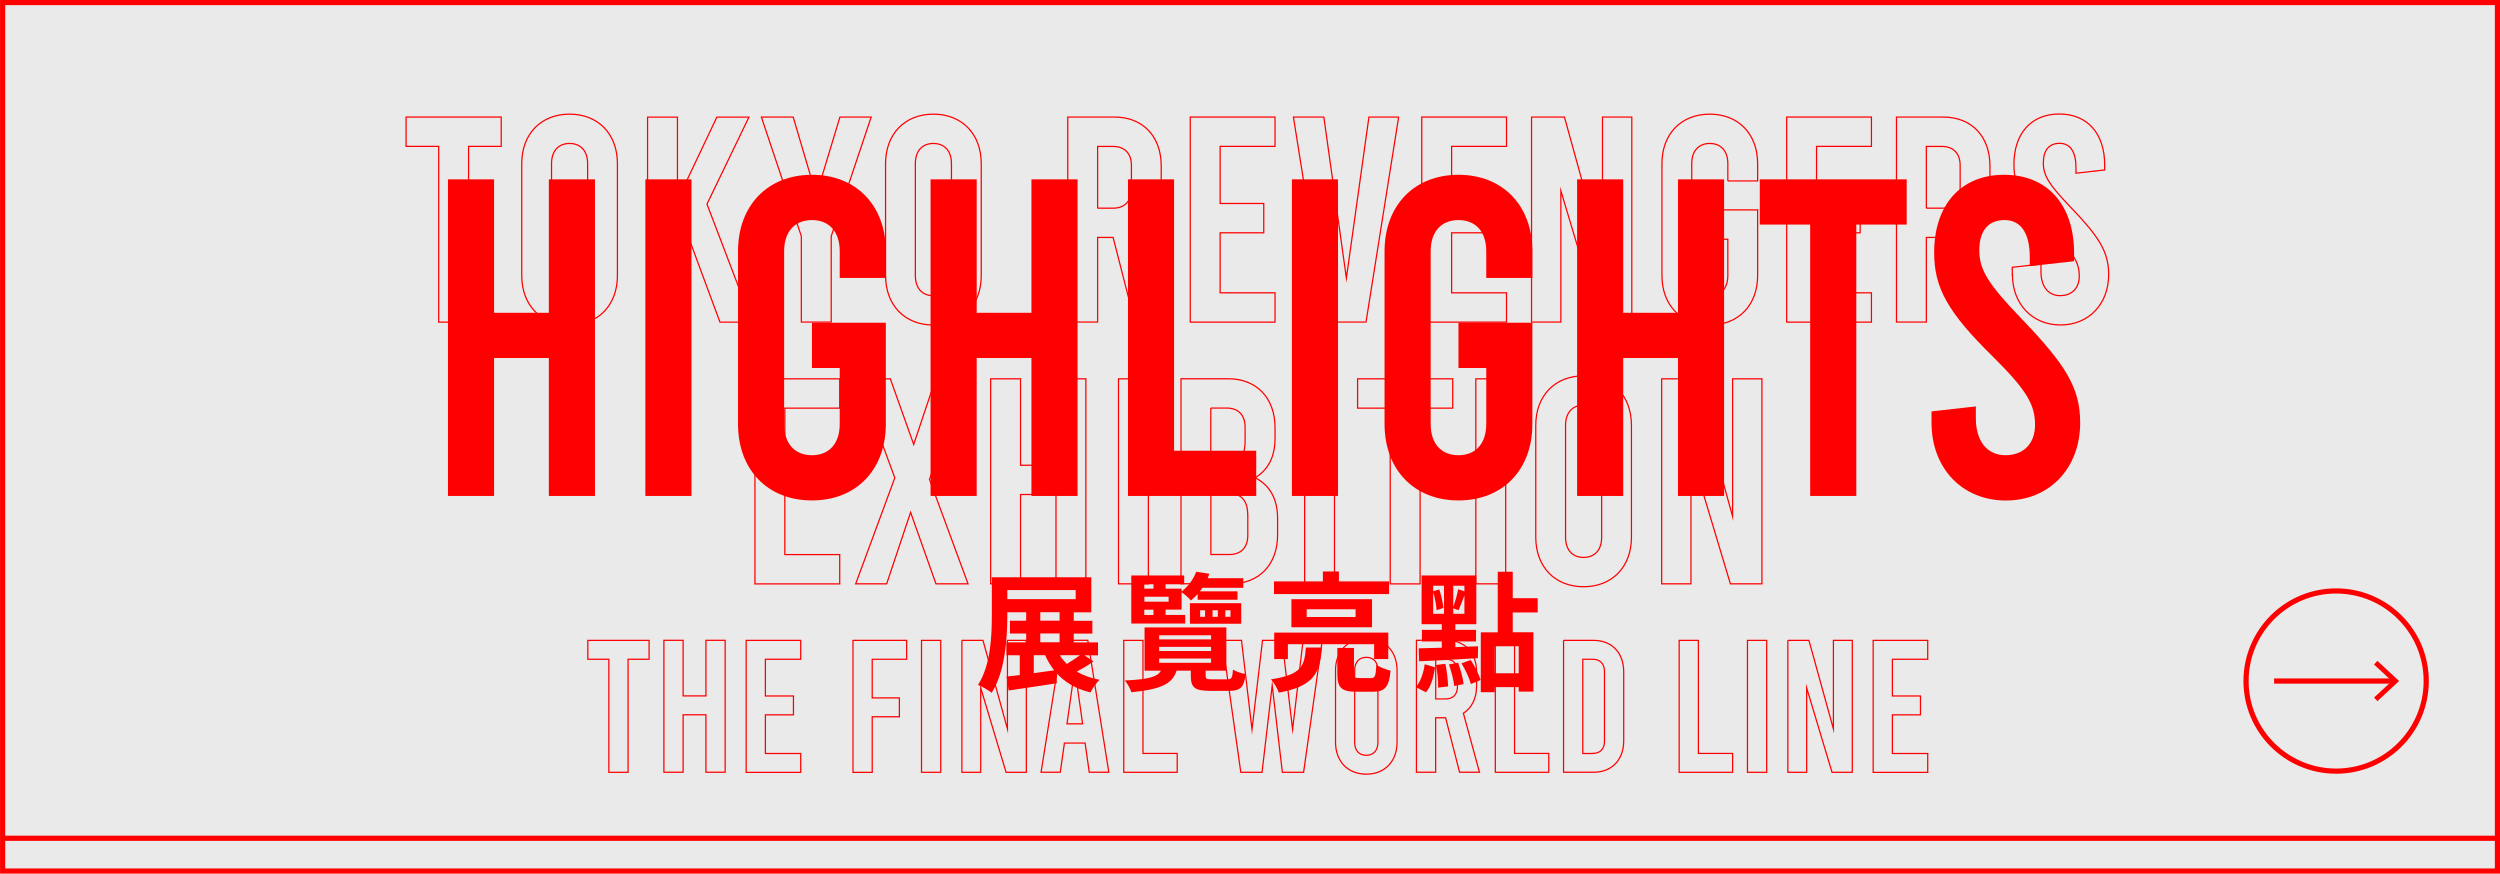 <?xml version="1.0" encoding="UTF-8"?>
<svg id="_圖層_2" data-name="圖層 2" xmlns="http://www.w3.org/2000/svg" viewBox="0 0 361.58 126.36">
  <defs>
    <style>
      .cls-1, .cls-2 {
        stroke-width: .75px;
      }

      .cls-1, .cls-2, .cls-3 {
        stroke: red;
        stroke-miterlimit: 10;
      }

      .cls-1, .cls-3 {
        fill: none;
      }

      .cls-4 {
        fill: red;
      }

      .cls-2 {
        fill: #eaeaea;
      }

      .cls-3 {
        stroke-width: .18px;
      }
    </style>
  </defs>
  <g id="P1">
    <g id="_按鈕" data-name="按鈕">
      <g>
        <rect class="cls-2" x=".38" y=".37" width="360.83" height="125.61"/>
        <line class="cls-1" x1=".38" y1="121.24" x2="361.2" y2="121.24"/>
      </g>
      <g>
        <path class="cls-4" d="M158.17,95.66c-.77.54-1.65,1.07-2.43,1.48.92.54,2.02.93,3.29,1.18-.45.43-1.03,1.25-1.31,1.83-2.13-.52-3.74-1.48-4.95-2.84l.08,1.51c-2.43.39-5.03.75-6.97,1.05l-.3-2.02c.56-.06,1.21-.13,1.91-.22v-2.86h-1.93v-1.87h2.86v-1.27h-2.35v-1.85h2.35v-1.23h-2.73v.45c0,3.27-.3,8.13-2.26,11.2-.45-.36-1.42-.93-1.98-1.14,1.85-2.88,2-7.08,2-10.06v-5.51h14.39v5.07h-2.54v1.23h2.69v1.85h-2.69v1.27h3.51v1.87h-1.96l1.33.9ZM145.69,86.65h9.89v-1.31h-9.89v1.31ZM149.52,97.36c.95-.13,1.96-.26,2.95-.41-.5-.64-.95-1.36-1.31-2.19h-1.64v2.6ZM150.46,89.77h2.79v-1.23h-2.79v1.23ZM150.46,92.89h2.79v-1.27h-2.79v1.27ZM153.26,94.76c.3.47.64.88,1.03,1.27.65-.39,1.36-.86,1.91-1.27h-2.93Z"/>
        <path class="cls-4" d="M177.54,98.25c.58,0,.71-.21.79-1.4.43.28,1.29.56,1.83.64-.22,1.93-.77,2.43-2.39,2.43h-2.77c-2.22,0-2.77-.5-2.77-2.17v-.75h-2.06c-.58,1.81-2.04,2.69-6.54,3.12-.13-.5-.58-1.27-.95-1.7,3.57-.17,4.73-.54,5.23-1.42h-2.37v-6.26h11.83v6.26h-2.99v.73c0,.47.15.52.9.52h2.26ZM171.41,90.18h-7.79v-6.95h7.65v1.27h-2.69v.64h2.32v.41c1.08-.84,1.76-1.91,2.11-2.86l1.91.3c-.07.21-.17.43-.26.64h5.16v1.38h-5.91c-.11.19-.24.36-.37.52h5.44v1.21h-5.76v-.82c-.28.32-.62.64-.97.93-.32-.37-.9-.9-1.35-1.18v2.5h-2.32v.77h2.84v1.23ZM165.5,84.5v.64h1.33v-.64h-1.33ZM169.02,86.31h-3.51v.71h3.51v-.71ZM165.5,88.95h1.33v-.77h-1.33v.77ZM167.65,92.48h7.51v-.6h-7.51v.6ZM167.65,94.16h7.51v-.6h-7.51v.6ZM167.65,95.86h7.51v-.62h-7.51v.62ZM172.1,87.24h7.42v2.97h-7.42v-2.97ZM173.58,89.21h.71v-.95h-.71v.95ZM175.37,89.21h.77v-.95h-.77v.95ZM177.22,89.21h.75v-.95h-.75v.95Z"/>
        <path class="cls-4" d="M191.18,93.66c-.24,3.57-1.03,5.57-6.22,6.52-.19-.58-.71-1.46-1.14-1.93,4.43-.65,4.86-1.93,5.05-4.6h2.32ZM200.9,85.92h-16.64v-1.83h7.07v-1.44h2.32v1.44h7.25v1.83ZM198.74,95.32v-2.15h-12.47v2.15h-1.98v-3.83h16.5v3.83h-2.06ZM198.44,86.66v4.06h-11.66v-4.06h11.66ZM196.06,88.12h-7.07v1.12h7.07v-1.12ZM198.31,98.07c.56,0,.67-.28.75-1.93.47.36,1.44.71,2.06.86-.22,2.37-.82,3.05-2.56,3.05h-2.37c-2.24,0-2.77-.64-2.77-2.6v-3.74h2.41v3.72c0,.58.11.64.75.64h1.74Z"/>
        <path class="cls-4" d="M204.79,99.38c.67-.78,1.1-2.07,1.27-3.31l1.5.45c-.22,1.33-.54,2.75-1.33,3.61l-1.44-.75ZM205.2,93.77c.93-.02,2.07-.06,3.33-.09v-.9h-2.88v-1.68h2.88v-.82h-2.92v-7.05h7.91v7.05h-3.03v.82h2.99v1.68h-2.99v.82c1.08-.04,2.21-.09,3.29-.13l-.04,1.72c-3.03.19-6.22.36-8.49.45l-.06-1.87ZM207.28,88.78h1.57v-4.06h-1.57v.79l.88-.26c.3.86.54,1.96.6,2.69l-.99.3c-.04-.71-.22-1.76-.49-2.6v3.14ZM209.05,96.01c.22,1.05.37,2.37.39,3.27l-1.44.17c.04-.88-.11-2.22-.32-3.27l1.36-.17ZM210.89,95.84c.36.99.69,2.24.8,3.1l-1.36.28c-.09-.84-.41-2.13-.77-3.12l1.33-.26ZM211.8,84.72h-1.61v3.08c.26-.75.58-1.83.71-2.58l.9.32v-.82ZM211.8,88.78v-2.65c-.3.78-.6,1.59-.84,2.13l-.77-.28v.8h1.61ZM212.7,95.45c.6.88,1.2,2.07,1.44,2.9l-1.4.58c-.22-.82-.79-2.06-1.36-2.99l1.33-.49ZM218.79,88.57v2.88h2.99v8.58h-2.13v-.65h-3.46v.73h-2.02v-8.65h2.45v-8.77h2.17v3.83h3.61v2.06h-3.61ZM219.65,93.47h-3.46v3.91h3.46v-3.91Z"/>
      </g>
      <g>
        <path class="cls-4" d="M64.79,71.73V25.94h6.67v19.3h7.92v-19.3h6.67v45.79h-6.67v-19.95h-7.92v19.95h-6.67Z"/>
        <path class="cls-4" d="M93.34,25.94h6.67v45.79h-6.67V25.94Z"/>
        <path class="cls-4" d="M121.45,40.2v-3.86c0-2.88-1.57-4.51-4.02-4.51s-4.02,1.64-4.02,4.51v24.99c0,2.88,1.57,4.51,4.02,4.51s4.02-1.64,4.02-4.51v-8.11h-4.02v-6.54h10.69v14.65c0,6.61-4.28,11.05-10.69,11.05s-10.69-4.45-10.69-11.05v-24.99c0-6.61,4.28-11.06,10.69-11.06s10.69,4.45,10.69,11.06v3.86h-6.67Z"/>
        <path class="cls-4" d="M134.59,71.73V25.94h6.67v19.3h7.92v-19.3h6.67v45.79h-6.67v-19.95h-7.92v19.95h-6.67Z"/>
        <path class="cls-4" d="M163.14,25.94h6.67v39.25h11.88v6.54h-18.55V25.94Z"/>
        <path class="cls-4" d="M186.85,25.94h6.67v45.79h-6.67V25.94Z"/>
        <path class="cls-4" d="M214.96,40.2v-3.86c0-2.88-1.57-4.51-4.02-4.51s-4.02,1.64-4.02,4.51v24.99c0,2.88,1.57,4.51,4.02,4.51s4.02-1.64,4.02-4.51v-8.11h-4.02v-6.54h10.69v14.65c0,6.61-4.28,11.05-10.69,11.05s-10.69-4.45-10.69-11.05v-24.99c0-6.61,4.28-11.06,10.69-11.06s10.69,4.45,10.69,11.06v3.86h-6.67Z"/>
        <path class="cls-4" d="M228.1,71.73V25.94h6.67v19.3h7.92v-19.3h6.67v45.79h-6.67v-19.95h-7.92v19.95h-6.67Z"/>
        <path class="cls-4" d="M254.52,25.94h21.25v6.54h-7.29v39.25h-6.67v-39.25h-7.29v-6.54Z"/>
        <path class="cls-4" d="M279.36,61.14v-1.64l6.41-.72v1.7c0,3.34,1.64,5.36,4.28,5.36s4.28-1.7,4.28-4.38c0-2.88-1.13-4.97-6.1-9.88-6.6-6.48-8.49-10.01-8.49-15.05,0-6.8,3.77-11.25,10.12-11.25s10.12,4.45,10.12,11.32v1.18l-6.41.72v-1.31c0-3.53-1.32-5.36-3.65-5.36s-3.65,1.5-3.65,4.38,1.38,4.97,6.1,9.88c6.41,6.67,8.49,10.01,8.49,15.05,0,6.54-4.4,11.25-10.75,11.25s-10.75-4.71-10.75-11.25Z"/>
      </g>
      <g>
        <path class="cls-3" d="M58.72,16.93h13.77v4.24h-4.72v25.42h-4.32v-25.42h-4.72v-4.24Z"/>
        <path class="cls-3" d="M75.46,39.85v-16.18c0-4.28,2.77-7.16,6.92-7.16s6.92,2.88,6.92,7.16v16.18c0,4.28-2.77,7.16-6.92,7.16s-6.92-2.88-6.92-7.16ZM84.99,39.85v-16.18c0-1.86-1.02-2.92-2.61-2.92s-2.61,1.06-2.61,2.92v16.18c0,1.86,1.02,2.92,2.61,2.92s2.61-1.06,2.61-2.92Z"/>
        <path class="cls-3" d="M99.61,34.39l-1.63,3.26v8.94h-4.32v-29.65h4.32v12.03l5.7-12.03h4.64l-6.07,12.58,6.52,17.07h-4.64l-4.52-12.2Z"/>
        <path class="cls-3" d="M126,16.93l-5.78,17.24v12.41h-4.32v-12.41l-5.78-17.24h4.6l3.34,11.31,3.42-11.31h4.52Z"/>
        <path class="cls-3" d="M128.08,39.85v-16.18c0-4.28,2.77-7.16,6.92-7.16s6.92,2.88,6.92,7.16v16.18c0,4.28-2.77,7.16-6.92,7.16s-6.92-2.88-6.92-7.16ZM137.61,39.85v-16.18c0-1.86-1.02-2.92-2.61-2.92s-2.61,1.06-2.61,2.92v16.18c0,1.86,1.02,2.92,2.61,2.92s2.61-1.06,2.61-2.92Z"/>
        <path class="cls-3" d="M164.13,46.58l-3.14-12.24h-2.24v12.24h-4.32v-29.65h6.76c4.11,0,6.76,2.8,6.76,7.07v3.26c0,2.75-1.1,4.87-2.97,6.06l3.62,13.26h-4.48ZM158.75,30.11h2.24c1.67,0,2.65-1.02,2.65-2.75v-3.43c0-1.74-.98-2.75-2.65-2.75h-2.24v8.94Z"/>
        <path class="cls-3" d="M172.15,16.93h12.26v4.24h-7.94v8.26h6.31v4.24h-6.31v8.68h7.94v4.24h-12.26v-29.65Z"/>
        <path class="cls-3" d="M202.29,16.93l-4.72,29.65h-5.78l-4.72-29.65h4.4l3.26,23.3,3.26-23.3h4.32Z"/>
        <path class="cls-3" d="M205.63,16.93h12.26v4.24h-7.94v8.26h6.31v4.24h-6.31v8.68h7.94v4.24h-12.26v-29.65Z"/>
        <path class="cls-3" d="M221.51,16.93h4.76l5.5,19.91v-19.91h4.24v29.65h-4.56l-5.7-18.98v18.98h-4.24v-29.65Z"/>
        <path class="cls-3" d="M249.9,26.17v-2.5c0-1.86-1.02-2.92-2.61-2.92s-2.61,1.06-2.61,2.92v16.18c0,1.86,1.02,2.92,2.61,2.92s2.61-1.06,2.61-2.92v-5.25h-2.61v-4.24h6.92v9.49c0,4.28-2.77,7.16-6.92,7.16s-6.92-2.88-6.92-7.16v-16.18c0-4.28,2.77-7.16,6.92-7.16s6.92,2.88,6.92,7.16v2.5h-4.32Z"/>
        <path class="cls-3" d="M258.41,16.93h12.26v4.24h-7.94v8.26h6.31v4.24h-6.31v8.68h7.94v4.24h-12.26v-29.65Z"/>
        <path class="cls-3" d="M283.99,46.58l-3.14-12.24h-2.24v12.24h-4.32v-29.65h6.76c4.11,0,6.76,2.8,6.76,7.07v3.26c0,2.75-1.1,4.87-2.97,6.06l3.62,13.26h-4.48ZM278.61,30.11h2.24c1.67,0,2.65-1.02,2.65-2.75v-3.43c0-1.74-.98-2.75-2.65-2.75h-2.24v8.94Z"/>
        <path class="cls-3" d="M291.04,39.72v-1.06l4.15-.47v1.1c0,2.16,1.06,3.47,2.77,3.47s2.77-1.1,2.77-2.84c0-1.86-.73-3.22-3.95-6.4-4.28-4.19-5.5-6.48-5.5-9.74,0-4.41,2.44-7.29,6.56-7.29s6.56,2.88,6.56,7.33v.76l-4.15.47v-.85c0-2.29-.86-3.47-2.36-3.47s-2.36.97-2.36,2.84.9,3.22,3.95,6.4c4.15,4.32,5.5,6.48,5.5,9.74,0,4.24-2.85,7.29-6.96,7.29s-6.96-3.05-6.96-7.29Z"/>
        <path class="cls-3" d="M109.19,54.79h12.26v4.24h-7.94v8.26h6.31v4.24h-6.31v8.68h7.94v4.24h-12.26v-29.65Z"/>
        <path class="cls-3" d="M135.37,84.44l-3.67-10.34-3.46,10.34h-4.48l5.66-15.33-5.29-14.32h4.64l3.38,9.49,3.18-9.49h4.48l-5.38,14.53,5.58,15.12h-4.64Z"/>
        <path class="cls-3" d="M143.28,84.44v-29.65h4.32v12.5h5.13v-12.5h4.32v29.65h-4.32v-12.92h-5.13v12.92h-4.32Z"/>
        <path class="cls-3" d="M161.77,54.79h4.32v29.65h-4.32v-29.65Z"/>
        <path class="cls-3" d="M184.78,74.95v2.41c0,4.28-2.65,7.07-6.76,7.07h-7.21v-29.65h6.84c4.11,0,6.76,2.8,6.76,7.07v1.57c0,2.67-1.02,4.57-2.89,5.68,2.08,1.02,3.26,3.01,3.26,5.85ZM175.12,59.02v8.05h1.91c2.08,0,3.05-1.02,3.05-3.18v-2.12c0-1.74-.98-2.75-2.65-2.75h-2.32ZM180.46,74.48c0-2.16-.98-3.18-3.05-3.18h-2.28v8.9h2.69c1.67,0,2.65-1.02,2.65-2.75v-2.97Z"/>
        <path class="cls-3" d="M188.69,54.79h4.32v29.65h-4.32v-29.65Z"/>
        <path class="cls-3" d="M196.34,54.79h13.77v4.24h-4.72v25.42h-4.32v-25.42h-4.72v-4.24Z"/>
        <path class="cls-3" d="M213.45,54.79h4.32v29.65h-4.32v-29.65Z"/>
        <path class="cls-3" d="M222.12,77.7v-16.18c0-4.28,2.77-7.16,6.92-7.16s6.92,2.88,6.92,7.16v16.18c0,4.28-2.77,7.16-6.92,7.16s-6.92-2.88-6.92-7.16ZM231.65,77.7v-16.18c0-1.86-1.02-2.92-2.61-2.92s-2.61,1.06-2.61,2.92v16.18c0,1.86,1.02,2.92,2.61,2.92s2.61-1.06,2.61-2.92Z"/>
        <path class="cls-3" d="M240.33,54.79h4.76l5.5,19.91v-19.91h4.24v29.65h-4.56l-5.7-18.98v18.98h-4.24v-29.65Z"/>
        <path class="cls-3" d="M85.02,92.62h8.86v2.73h-3.04v16.35h-2.78v-16.35h-3.04v-2.73Z"/>
        <path class="cls-3" d="M96.02,111.69v-19.08h2.78v8.04h3.3v-8.04h2.78v19.08h-2.78v-8.31h-3.3v8.31h-2.78Z"/>
        <path class="cls-3" d="M107.92,92.62h7.89v2.73h-5.11v5.31h4.06v2.73h-4.06v5.59h5.11v2.73h-7.89v-19.08Z"/>
        <path class="cls-3" d="M123.38,92.62h7.75v2.73h-4.98v5.59h3.93v2.73h-3.93v8.04h-2.78v-19.08Z"/>
        <path class="cls-3" d="M133.28,92.62h2.78v19.08h-2.78v-19.08Z"/>
        <path class="cls-3" d="M139.1,92.62h3.07l3.54,12.81v-12.81h2.73v19.08h-2.93l-3.67-12.21v12.21h-2.72v-19.08Z"/>
        <path class="cls-3" d="M156.94,107.47h-2.99l-.6,4.22h-2.78l3.04-19.08h3.72l3.04,19.08h-2.83l-.6-4.22ZM156.58,104.69l-1.13-7.98-1.13,7.98h2.25Z"/>
        <path class="cls-3" d="M162.53,92.62h2.78v16.35h4.95v2.73h-7.73v-19.08Z"/>
        <path class="cls-3" d="M191.24,92.62l-2.7,19.08h-3.07l-1.47-12.56-1.47,12.56h-3.07l-2.7-19.08h2.8l1.52,12.89,1.52-12.89h2.83l1.52,12.89,1.52-12.89h2.75Z"/>
        <path class="cls-3" d="M193.16,107.36v-10.41c0-2.75,1.78-4.61,4.45-4.61s4.45,1.85,4.45,4.61v10.41c0,2.75-1.78,4.61-4.45,4.61s-4.45-1.85-4.45-4.61ZM199.29,107.36v-10.41c0-1.2-.66-1.88-1.68-1.88s-1.68.68-1.68,1.88v10.41c0,1.2.65,1.88,1.68,1.88s1.68-.68,1.68-1.88Z"/>
        <path class="cls-3" d="M211.1,111.69l-2.02-7.88h-1.44v7.88h-2.78v-19.08h4.35c2.65,0,4.35,1.8,4.35,4.55v2.1c0,1.77-.71,3.13-1.91,3.9l2.33,8.53h-2.88ZM207.65,101.09h1.44c1.07,0,1.7-.65,1.7-1.77v-2.21c0-1.12-.63-1.77-1.7-1.77h-1.44v5.75Z"/>
        <path class="cls-3" d="M216.27,92.62h2.78v16.35h4.95v2.73h-7.73v-19.08Z"/>
        <path class="cls-3" d="M226.14,92.62h4.35c2.65,0,4.35,1.8,4.35,4.55v9.97c0,2.75-1.7,4.55-4.35,4.55h-4.35v-19.08ZM230.36,108.97c1.07,0,1.7-.65,1.7-1.77v-10.08c0-1.12-.63-1.77-1.7-1.77h-1.44v13.63h1.44Z"/>
        <path class="cls-3" d="M242.86,92.62h2.78v16.35h4.95v2.73h-7.73v-19.08Z"/>
        <path class="cls-3" d="M252.74,92.62h2.78v19.08h-2.78v-19.08Z"/>
        <path class="cls-3" d="M258.56,92.62h3.07l3.54,12.81v-12.81h2.73v19.08h-2.93l-3.67-12.21v12.21h-2.72v-19.08Z"/>
        <path class="cls-3" d="M270.92,92.62h7.89v2.73h-5.11v5.31h4.06v2.73h-4.06v5.59h5.11v2.73h-7.89v-19.08Z"/>
      </g>
      <circle class="cls-1" cx="337.88" cy="98.5" r="13.03"/>
      <g>
        <line class="cls-1" x1="328.91" y1="98.5" x2="346.21" y2="98.5"/>
        <polygon class="cls-4" points="343.85 101.41 343.36 100.89 345.94 98.5 343.36 96.11 343.85 95.58 346.98 98.5 343.85 101.41"/>
      </g>
    </g>
  </g>
</svg>